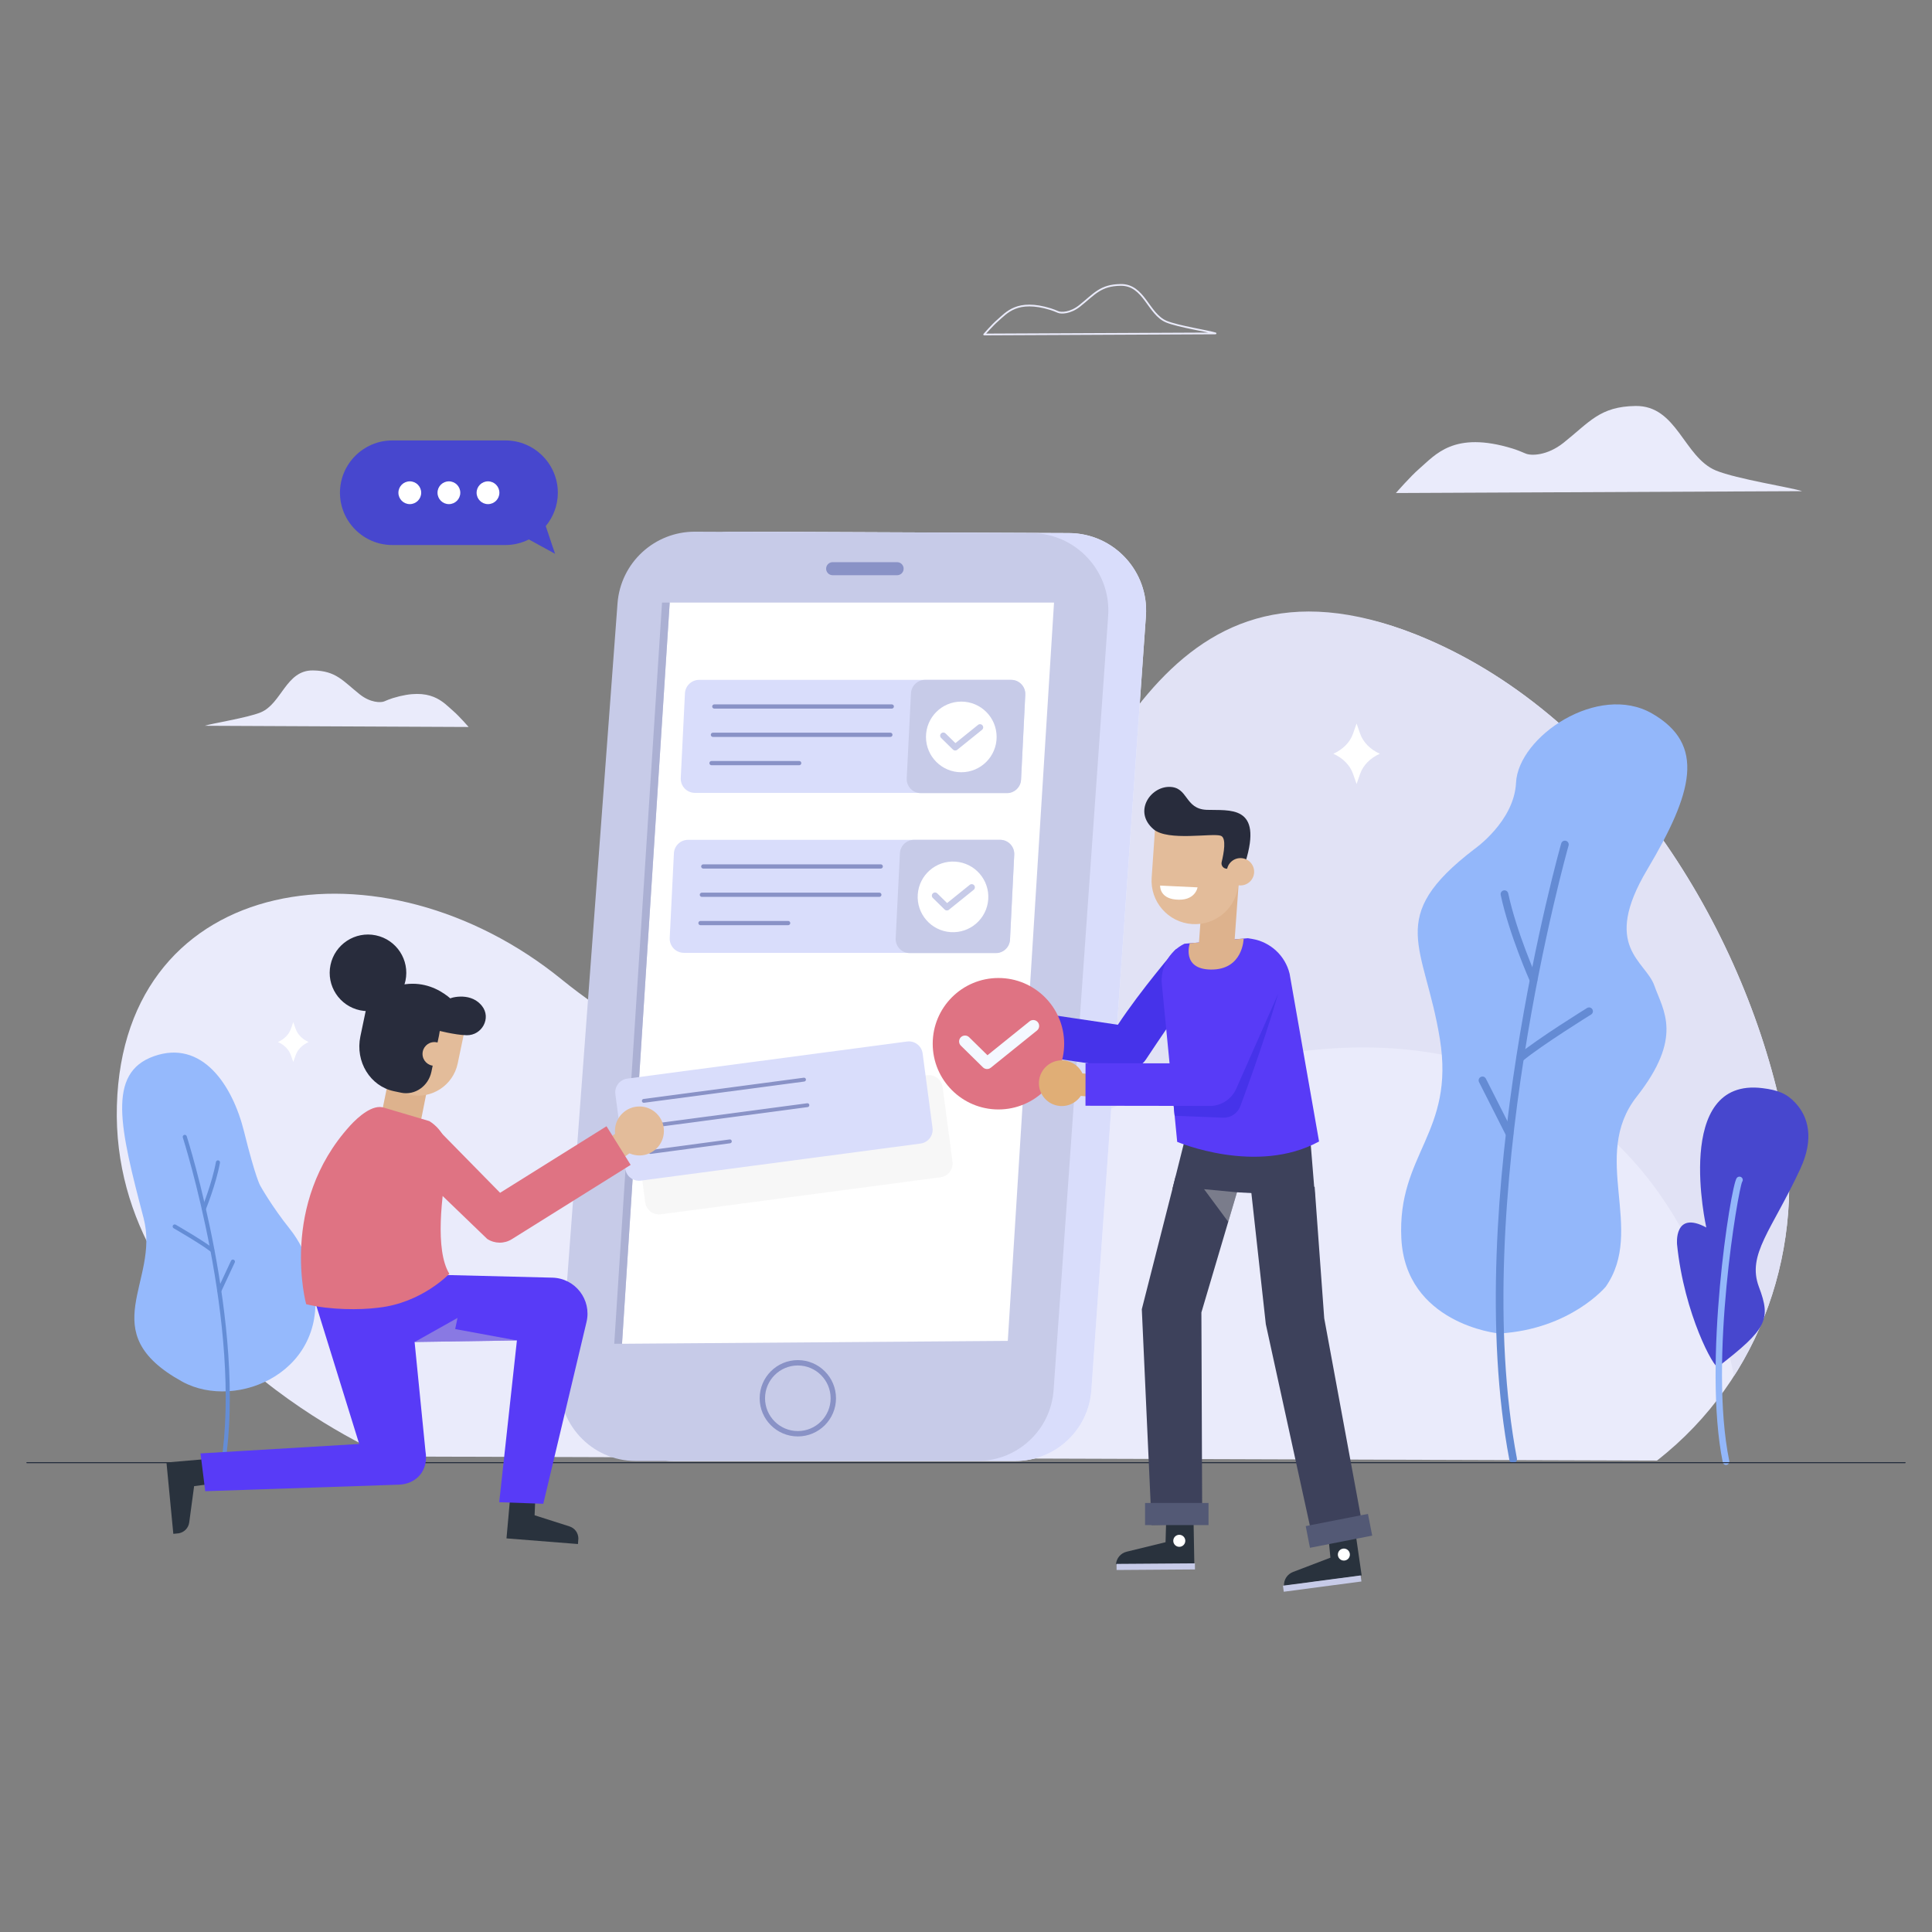 <?xml version="1.0" encoding="utf-8"?>
<!-- Generator: Adobe Illustrator 16.0.0, SVG Export Plug-In . SVG Version: 6.00 Build 0)  -->
<!DOCTYPE svg PUBLIC "-//W3C//DTD SVG 1.1//EN" "http://www.w3.org/Graphics/SVG/1.1/DTD/svg11.dtd">
<svg version="1.1" id="Layer_1" xmlns="http://www.w3.org/2000/svg" xmlns:xlink="http://www.w3.org/1999/xlink" x="0px" y="0px"
	 width="1000px" height="1000px" viewBox="0 0 1000 1000" enable-background="new 0 0 1000 1000" xml:space="preserve">
<rect x="0" y="0" width="1000" height="1000" fill="#808080" stroke="none"/>
<g>
	<g>
		<path fill="#EAEBFB" d="M200.581,753.879c0,0-143.422-60.162-140.086-181.546c3.336-121.382,137.862-140.382,230.143-65.44
			c92.279,74.94,181.222,52.773,229.03-10.556c47.805-63.331,79.668-221.274,213.463-167.826
			c99.764,39.854,166.732,146.839,188.371,243.268c14.867,66.271-6.684,136.274-58.656,179.999
			c-1.691,1.423-3.422,2.825-5.193,4.212L200.581,753.879z"/>
		<g>
			<defs>
				<path id="SVGID_1_" d="M200.581,753.879c0,0-143.422-60.162-140.086-181.546c3.336-121.382,137.862-159.518,230.143-84.579
					c92.279,74.94,181.222,52.778,229.03-10.556c47.805-63.329,79.668-202.136,213.463-148.688
					c99.764,39.854,166.732,146.839,188.371,243.268c14.867,66.271-6.684,136.274-58.656,179.999
					c-1.691,1.423-3.422,2.825-5.193,4.212L200.581,753.879z"/>
			</defs>
			<clipPath id="SVGID_2_">
				<use xlink:href="#SVGID_1_"  overflow="visible"/>
			</clipPath>
			<path clip-path="url(#SVGID_2_)" fill="#E1E2F5" d="M346.53,493.276c0,0-31.434,261.334,164.864,118.436
				C672.5,494.43,900.889,507.708,905.596,790.044c0,0,82.584,3.534,75.248-139.284c-7.334-142.818-73.33-469.141-263.99-432.476
				C526.189,254.949,346.53,493.276,346.53,493.276z"/>
		</g>
	</g>
	<g>
		<g>
			<path fill="#F2F3FF" d="M379.336,275.196l173.945,0.723c23.197,0.098,41.475,19.791,39.846,42.929l-28.242,400.649
				c-1.455,20.678-18.658,36.711-39.391,36.711H348.663c-22.964,0-41.082-19.521-39.379-42.422l29.887-401.459
				C340.731,291.324,358.272,275.108,379.336,275.196z"/>
			<path fill="#D9DDFB" d="M379.336,275.196l173.945,0.723c23.197,0.098,41.475,19.791,39.846,42.929l-28.242,400.649
				c-1.455,20.678-18.658,36.711-39.391,36.711H348.663c-22.964,0-41.082-19.521-39.379-42.422l29.887-401.459
				C340.731,291.324,358.272,275.108,379.336,275.196z"/>
			<path fill="#C7CBE8" d="M359.79,275.196l173.946,0.723c23.195,0.098,41.475,19.791,39.844,42.929l-28.238,400.649
				c-1.459,20.678-18.66,36.711-39.393,36.711H329.121c-22.964,0-41.086-19.521-39.383-42.422l29.887-401.459
				C321.187,291.324,338.73,275.108,359.79,275.196z"/>
			<polygon fill="#FFFFFF" points="346.64,311.892 545.561,311.892 521.633,694.037 321.958,695.533 			"/>
			<path fill="#8992C6" d="M412.956,743.494c-10.89,0-19.753-8.863-19.753-19.753c0-10.891,8.863-19.753,19.753-19.753
				c10.895,0,19.754,8.862,19.754,19.753C432.71,734.631,423.851,743.494,412.956,743.494z M412.956,706.769
				c-9.357,0-16.972,7.614-16.972,16.973s7.614,16.973,16.972,16.973c9.358,0,16.977-7.614,16.977-16.973
				S422.314,706.769,412.956,706.769z"/>
			<path fill="#8992C6" d="M464.343,297.737H430.98c-1.867,0-3.381-1.514-3.381-3.381l0,0c0-1.867,1.514-3.381,3.381-3.381h33.362
				c1.867,0,3.382,1.514,3.382,3.381l0,0C467.725,296.223,466.21,297.737,464.343,297.737z"/>
		</g>
		<g>
			<path fill="#D9DDFB" d="M521.174,410.394H359.702c-4.2,0-7.549-3.518-7.341-7.714l2.165-43.792
				c0.193-3.915,3.426-6.988,7.342-6.988H523.34c4.201,0,7.549,3.516,7.342,7.715l-2.166,43.792
				C528.322,407.32,525.094,410.394,521.174,410.394z"/>
			<path fill="#C7CBE8" d="M476.62,410.536h44.562c3.895,0,7.109-3.056,7.301-6.948l2.195-44.014
				c0.211-4.175-3.119-7.675-7.301-7.675h-44.559c-3.898,0-7.108,3.056-7.301,6.947l-2.199,44.014
				C469.111,407.035,472.441,410.536,476.62,410.536z"/>
			<path fill="#8992C6" d="M461.584,366.779H369.73c-0.608,0-1.1-0.492-1.1-1.1c0-0.606,0.491-1.097,1.1-1.097h91.854
				c0.608,0,1.1,0.491,1.1,1.097C462.684,366.287,462.192,366.779,461.584,366.779z"/>
			<path fill="#8992C6" d="M460.859,381.431h-91.854c-0.607,0-1.1-0.49-1.1-1.098s0.492-1.097,1.1-1.097h91.854
				c0.604,0,1.096,0.489,1.096,1.097S461.464,381.431,460.859,381.431z"/>
			<path fill="#8992C6" d="M413.659,396.086h-45.378c-0.607,0-1.096-0.492-1.096-1.1c0-0.606,0.488-1.097,1.096-1.097h45.378
				c0.607,0,1.099,0.491,1.099,1.097C414.758,395.595,414.267,396.086,413.659,396.086z"/>
		</g>
		<g>
			<path fill="#D9DDFB" d="M515.461,493.189H353.988c-4.2,0-7.549-3.517-7.342-7.717l2.166-43.792
				c0.192-3.913,3.421-6.988,7.341-6.988h161.468c4.205,0,7.553,3.518,7.346,7.714l-2.166,43.794
				C522.609,490.113,519.377,493.189,515.461,493.189z"/>
			<path fill="#C7CBE8" d="M470.905,493.331h44.558c3.898,0,7.109-3.058,7.307-6.948l2.193-44.014
				c0.209-4.177-3.119-7.676-7.301-7.676h-44.558c-3.898,0-7.109,3.056-7.302,6.946l-2.198,44.016
				C463.396,489.829,466.724,493.331,470.905,493.331z"/>
			<path fill="#8992C6" d="M455.869,449.571h-91.854c-0.607,0-1.1-0.49-1.1-1.098s0.492-1.097,1.1-1.097h91.854
				c0.608,0,1.096,0.489,1.096,1.097S456.478,449.571,455.869,449.571z"/>
			<path fill="#8992C6" d="M455.142,464.225h-91.851c-0.607,0-1.099-0.491-1.099-1.098c0-0.607,0.491-1.099,1.099-1.099h91.851
				c0.607,0,1.1,0.492,1.1,1.099C456.241,463.734,455.749,464.225,455.142,464.225z"/>
			<path fill="#8992C6" d="M407.944,478.88h-45.377c-0.608,0-1.1-0.491-1.1-1.099s0.491-1.099,1.1-1.099h45.377
				c0.608,0,1.1,0.491,1.1,1.099S408.553,478.88,407.944,478.88z"/>
		</g>
		<polygon fill="#ABB0D3" points="346.64,311.892 321.958,695.533 317.933,695.533 342.668,311.892 		"/>
		<g>
			<circle fill="#FFFFFF" cx="497.568" cy="381.431" r="18.284"/>
			<path fill="#C7CBE8" d="M494.295,388.468c-0.379-0.027-0.746-0.184-1.037-0.468l-6.141-6.035
				c-0.647-0.635-0.655-1.674-0.021-2.322c0.637-0.646,1.674-0.657,2.322-0.02l5.099,5.012l11.71-9.431
				c0.701-0.568,1.738-0.458,2.307,0.25c0.572,0.706,0.459,1.738-0.248,2.308l-12.848,10.346
				C495.106,388.377,494.695,388.496,494.295,388.468z"/>
		</g>
		<g>
			<path fill="#FFFFFF" d="M511.512,465.486c-0.695,10.073-9.428,17.675-19.503,16.979c-10.071-0.695-17.675-9.429-16.979-19.502
				c0.699-10.075,9.431-17.677,19.502-16.98C504.605,446.681,512.209,455.411,511.512,465.486z"/>
			<path fill="#C7CBE8" d="M490,471.261c-0.379-0.025-0.75-0.182-1.037-0.466l-6.145-6.035c-0.644-0.635-0.655-1.676-0.018-2.322
				c0.637-0.646,1.674-0.657,2.322-0.02l5.099,5.01l11.71-9.429c0.701-0.57,1.736-0.458,2.307,0.248
				c0.568,0.706,0.455,1.74-0.25,2.31l-12.846,10.346C490.808,471.169,490.396,471.288,490,471.261z"/>
		</g>
	</g>
	<g>
		<path fill="#95B9FC" d="M134.708,613.703c0,0-2.342-3.644-8.393-28.026c-6.05-24.384-21.881-47.663-46.554-39.012
			c-24.674,8.651-17.587,37.396-5.436,83.817c8.676,33.141-26.756,58.859,19.944,84.618c28.283,15.597,77.424-5.384,67.778-52.556
			c0,0-2.35-14.312-11.975-26.362C140.448,624.131,134.708,613.703,134.708,613.703z"/>
		<g>
			<path fill="#648DD6" d="M115.181,759.186c-0.544-0.12-0.908-0.645-0.82-1.201c11.224-71.803-19.424-168.253-19.735-169.218
				c-0.18-0.557,0.128-1.157,0.687-1.336c0.557-0.182,1.157,0.128,1.336,0.685c0.313,0.972,31.112,97.903,19.812,170.197
				c-0.09,0.578-0.634,0.975-1.213,0.884C115.223,759.193,115.203,759.189,115.181,759.186z"/>
			<path fill="#648DD6" d="M105.297,626.668c-0.06-0.011-0.118-0.029-0.177-0.055c-0.542-0.223-0.802-0.845-0.58-1.387
				c0.053-0.128,5.262-12.918,7.22-23.761c0.105-0.579,0.657-0.961,1.233-0.859c0.583,0.103,0.961,0.659,0.857,1.234
				c-1.998,11.068-7.29,24.063-7.344,24.19C106.308,626.519,105.792,626.777,105.297,626.668z"/>
			<path fill="#648DD6" d="M109.617,648.143c-0.147-0.033-0.293-0.099-0.42-0.196c-5.479-4.244-19.171-12.124-19.308-12.204
				c-0.51-0.291-0.685-0.939-0.391-1.449c0.291-0.51,0.937-0.691,1.448-0.393c0.567,0.327,13.957,8.033,19.551,12.367
				c0.465,0.357,0.548,1.027,0.189,1.489C110.428,648.092,110.007,648.23,109.617,648.143z"/>
			<path fill="#648DD6" d="M113.305,669.071c-0.074-0.019-0.149-0.044-0.221-0.076c-0.533-0.248-0.762-0.881-0.513-1.412
				l7.01-15.021c0.248-0.531,0.878-0.765,1.411-0.514s0.763,0.881,0.513,1.412l-7.008,15.021
				C114.282,668.94,113.779,669.174,113.305,669.071z"/>
		</g>
	</g>
	<path fill="#EAEBFB" d="M242.563,376.288c0,0-4.877-5.611-7.869-8.183c-5.383-4.633-11.56-12.819-31.313-6.786
		c-1.536,0.47-3.023,1.092-4.501,1.718c-1.741,0.737-7.136,0.757-12.661-3.63c-8.777-6.968-12.21-12.228-24.237-12.392
		c-13.993-0.189-16.193,17.255-27.069,21.719c-6.921,2.843-25.182,5.667-28.958,6.925L242.563,376.288z"/>
	
		<path fill="none" stroke="#EAEBFB" stroke-width="0.9" stroke-linecap="round" stroke-linejoin="round" stroke-miterlimit="10" d="
		M509.414,173.126c0,0,4.277-4.919,6.898-7.172c4.721-4.061,10.133-11.236,27.443-5.947c1.346,0.411,2.65,0.955,3.945,1.505
		c1.529,0.646,6.258,0.664,11.098-3.181c7.695-6.109,10.705-10.719,21.246-10.863c12.266-0.166,14.195,15.125,23.725,19.038
		c6.066,2.49,22.074,4.966,25.383,6.069L509.414,173.126z"/>
	<path fill="#EAEBFB" d="M722.525,255.189c0,0,7.512-8.639,12.113-12.597c8.291-7.13,17.797-19.731,48.201-10.442
		c2.361,0.721,4.652,1.678,6.926,2.643c2.684,1.135,10.986,1.165,19.488-5.587c13.51-10.728,18.795-18.823,37.307-19.074
		c21.541-0.293,24.93,26.558,41.67,33.431c10.652,4.374,38.76,8.721,44.576,10.659L722.525,255.189z"/>
	<g>
		<path fill="#4747CE" d="M282.474,272.298c3.905-4.693,6.264-10.714,6.264-17.26c0-14.887-12.183-27.065-27.065-27.065h-58.643
			c-14.887,0-27.065,12.179-27.065,27.065c0,14.885,12.179,27.063,27.065,27.063h58.643c4.335,0,8.426-1.057,12.069-2.89
			l13.563,7.433L282.474,272.298z"/>
		<g>
			<circle fill="#FFFFFF" cx="252.587" cy="255.039" r="5.896"/>
			<circle fill="#FFFFFF" cx="232.35" cy="255.039" r="5.896"/>
			<circle fill="#FFFFFF" cx="212.113" cy="255.039" r="5.896"/>
		</g>
	</g>
	<g>
		<path fill="#93B7FA" d="M776.342,690.189c-1.859,0.116-48.875-5.532-51.012-49.25s27.826-54.542,19.939-103.214
			s-28.568-62.654,17.787-98.177c0,0,20.672-14.304,21.633-34.367c1.152-24.018,42.613-51.891,70.422-35.87
			s21.271,40.774-2.541,80.829c-23.811,40.052-0.861,47.048,3.713,59.995c4.576,12.95,15.189,26.534-9.117,57.483
			c-24.303,30.949,4.65,68.738-16.037,98.377C831.129,665.996,812.973,687.93,776.342,690.189z"/>
		<g>
			<path fill="#648BD4" d="M783.688,757.198c1.008-0.255,1.656-1.256,1.459-2.293c-25.252-133.438,26.225-315.42,26.746-317.242
				c0.305-1.054-0.307-2.155-1.357-2.455c-1.053-0.306-2.154,0.304-2.457,1.359c-0.523,1.833-52.256,184.72-26.832,319.077
				c0.203,1.077,1.244,1.783,2.322,1.583C783.607,757.22,783.648,757.209,783.688,757.198z"/>
			<path fill="#648BD4" d="M794.229,509.092c0.109-0.025,0.219-0.063,0.324-0.113c1-0.444,1.449-1.619,1-2.621
				c-0.105-0.236-10.598-23.819-14.904-43.954c-0.229-1.072-1.281-1.754-2.355-1.527c-1.08,0.226-1.754,1.285-1.525,2.356
				c4.395,20.554,15.055,44.508,15.164,44.745C792.328,508.873,793.311,509.328,794.229,509.092z"/>
			<path fill="#648BD4" d="M787.439,549.464c0.277-0.069,0.543-0.2,0.775-0.393c9.98-8.255,35.082-23.794,35.336-23.95
				c0.932-0.575,1.219-1.798,0.641-2.729c-0.572-0.936-1.791-1.234-2.73-0.645c-1.041,0.641-25.588,15.837-35.779,24.263
				c-0.844,0.699-0.961,1.951-0.262,2.796C785.926,549.417,786.719,549.646,787.439,549.464z"/>
			<path fill="#648BD4" d="M781.807,588.771c0.135-0.036,0.271-0.088,0.406-0.153c0.98-0.495,1.369-1.688,0.875-2.668
				l-13.992-27.637c-0.494-0.976-1.686-1.376-2.668-0.874c-0.979,0.495-1.369,1.689-0.873,2.668l13.99,27.638
				C779.971,588.588,780.922,588.996,781.807,588.771z"/>
		</g>
	</g>
	<g>
		<path fill="#4747CE" d="M889.188,707.475c-1.754,1.354-17.482-27.142-21.15-63.383c0,0-1.773-17.824,15.137-8.75
			c0,0-17.492-77.936,29.107-72.115c8.037,1,12.615,2.791,17.238,7.869c6.264,6.871,9.711,17.955,2.318,33.894
			c-14.785,31.877-27.771,44.253-21.416,61.134C916.777,683.008,914.629,687.834,889.188,707.475z"/>
		<path fill="#93B7FA" d="M893.732,758.199c0.93-0.189,1.525-1.1,1.336-2.023c-10.74-52.385,4.707-140.62,6.676-144.489
			c0.553-0.771,0.35-1.798-0.422-2.348c-0.768-0.554-1.867-0.331-2.42,0.437c-3.186,4.434-17.613,96.272-7.193,147.088
			C891.898,757.791,892.805,758.389,893.732,758.199z"/>
	</g>
	
		<line fill="none" stroke="#1D2738" stroke-width="0.492" stroke-linecap="round" stroke-linejoin="round" stroke-miterlimit="10" x1="13.896" y1="757.078" x2="986.104" y2="757.078"/>
	<g>
		<g>
			<polygon fill="#3D415B" points="612.992,590.918 606.859,615.345 680.627,619.301 678.133,588.69 			"/>
			<polygon fill="#3D415B" points="643.305,606.82 621.84,679.313 622.266,788.835 596.078,789.385 591,677.65 608.537,608.76 			
				"/>
			<polygon opacity="0.44" fill="#C8C8C8" points="640.25,617.135 623.23,615.516 635.73,632.404 			"/>
			<polygon fill="#3D415B" points="680.459,614.318 685.416,682.339 706.143,794.604 680.234,799.926 655.188,685.41 
				646.543,606.955 			"/>
			<g>
				<path fill="#29323D" d="M603.547,789.047l14.264-0.095l0.371,20.437l-40.557,0.27l0,0c0.291-3.21,2.449-5.739,5.578-6.508
					l20.086-4.91L603.547,789.047z"/>
				
					<rect x="577.635" y="809.523" transform="matrix(1 -0.007 0.007 1 -5.377 3.991)" fill="#C7CBE8" width="40.558" height="3.156"/>
				<path fill="#FFFFFF" d="M613.51,797.498c0.01,1.718-1.373,3.123-3.092,3.134c-1.717,0.011-3.123-1.372-3.133-3.09
					c-0.012-1.722,1.371-3.123,3.09-3.134C612.094,794.396,613.498,795.78,613.51,797.498z"/>
			</g>
			<g>
				<path fill="#29323D" d="M687.732,797.094l14.141-1.871l2.918,20.23l-40.205,5.328l0,0c-0.113-3.221,1.715-6.002,4.725-7.151
					l19.313-7.378L687.732,797.094z"/>
				
					<rect x="664.618" y="818.103" transform="matrix(0.991 -0.131 0.131 0.991 -101.749 97.083)" fill="#C7CBE8" width="40.557" height="3.155"/>
				<path fill="#FFFFFF" d="M698.67,804.239c0.225,1.703-0.973,3.265-2.676,3.49s-3.27-0.972-3.49-2.675
					c-0.23-1.704,0.971-3.266,2.674-3.491C696.883,801.338,698.443,802.535,698.67,804.239z"/>
			</g>
			<path fill="#4633EA" d="M583.182,553.301c-0.287-0.019-0.574-0.052-0.861-0.095l-66.613-9.896l3.236-21.773l59.674,8.866
				c11.867-18.017,30.01-39.106,30.01-39.106c-0.133,0.27,0.674,0.958,0,0l20.996,2.173c0.938,5.307-3.684,5.347-36.508,54.929
				C590.916,551.717,587.109,553.573,583.182,553.301z"/>
			<path fill="#583BF7" d="M645.871,485.614l2.164,0.357c9.516,1.565,17.182,8.659,19.467,18.028l15.242,86.831
				c-32.416,17.668-73.432,0.189-73.432,0.189l-7.877-80.981c-1.109-8.929,3.553-17.578,11.619-21.559l0,0L645.871,485.614z"/>
			<polygon fill="#DDB28D" points="638.555,493.331 620.305,491.813 623.275,450.379 641.527,451.897 			"/>
			<path fill="#DDB28D" d="M615.828,488.224l27.883-2.439c0,0-0.199,16.292-17.02,16.056
				C611.318,501.626,615.828,488.224,615.828,488.224z"/>
			<g>
				<path fill="#FFFFFF" d="M516.773,532.371c-1.092,6.443-7.199,10.785-13.641,9.693c-6.446-1.092-10.785-7.199-9.693-13.646
					c1.092-6.442,7.199-10.781,13.643-9.689C513.527,519.818,517.865,525.929,516.773,532.371z"/>
				<path fill="#FFFFFF" d="M523.275,539.469l-12.137-2.053c-3.17-0.538-5.324-3.57-4.789-6.74l0,0
					c0.539-3.171,3.57-5.325,6.74-4.79l12.135,2.056c3.172,0.535,5.326,3.571,4.791,6.741l0,0
					C529.477,537.854,526.445,540.008,523.275,539.469z"/>
			</g>
			<g>
				<circle fill="#DF7383" cx="516.791" cy="540.231" r="34.02"/>
				<path fill="#F4F8FF" d="M510.699,553.322c-0.703-0.047-1.391-0.339-1.93-0.866l-11.428-11.229
					c-1.201-1.184-1.22-3.12-0.037-4.324c1.184-1.201,3.116-1.22,4.32-0.036l9.488,9.324l21.785-17.547
					c1.311-1.06,3.236-0.852,4.299,0.462c1.055,1.314,0.848,3.239-0.467,4.295l-23.902,19.255
					C512.205,553.154,511.445,553.373,510.699,553.322z"/>
			</g>
			<path fill="#E3BC9A" d="M617,478.288L617,478.288c-12.4-0.859-21.76-11.605-20.9-24.005l1.93-27.908l44.904,3.105l-1.93,27.908
				C640.145,469.787,629.396,479.143,617,478.288z"/>
			<path fill="#282C3C" d="M641.291,449.96l-6.412-0.316c-1.744-0.085-2.967-1.74-2.553-3.438
				c1.121-4.575,2.574-12.462-0.381-13.598c-4.197-1.616-27.441,3.001-34.896-3.407c-10.492-9.023-1.771-21.936,8.168-21.912
				c9.941,0.025,7.805,11.414,19.371,11.884c11.568,0.468,29.369-2.941,19.994,27.233L641.291,449.96z"/>
			<circle fill="#E3BC9A" cx="642.067" cy="451.224" r="7.071"/>
			<g>
				<path fill="#E0AE76" d="M561.383,561.476c-0.451,6.519-6.1,11.439-12.623,10.988c-6.518-0.451-11.439-6.101-10.988-12.623
					c0.451-6.519,6.104-11.436,12.623-10.988C556.914,549.304,561.834,554.957,561.383,561.476z"/>
				<path fill="#E0AE76" d="M568.551,567.899l-12.277-0.852c-3.211-0.222-5.652-3.024-5.432-6.235l0,0
					c0.223-3.206,3.029-5.648,6.236-5.427l12.279,0.849c3.207,0.222,5.65,3.028,5.428,6.234l0,0
					C574.563,565.676,571.756,568.118,568.551,567.899z"/>
			</g>
			<path fill="#583BF7" d="M561.846,572.329l0.029-22.014l60.664,0.091l20.854-49.468c2.521-5.529,9.051-7.968,14.58-5.445l0,0
				c5.529,2.522,7.967,9.049,5.445,14.582l-23.797,55.914c-1.791,3.928-5.711,6.446-10.027,6.443L561.846,572.329z"/>
			<rect x="592.689" y="777.934" fill="#535975" width="32.838" height="11.451"/>
			
				<rect x="676.056" y="786.712" transform="matrix(-0.981 0.192 -0.192 -0.981 1524.508 1436.795)" fill="#535975" width="32.836" height="11.45"/>
		</g>
		<path fill="#FFFFFF" d="M600.479,458.372l19.375,0.923c0,0-1.143,7.419-11.574,6.282
			C600.045,464.68,600.479,458.372,600.479,458.372z"/>
		<path fill="#4633EA" d="M607.504,572.395l19.582,0.037c5.496-0.357,10.361-3.684,12.688-8.678l21.773-49.286
			c-8.438,28.75-19.539,58.025-19.539,58.025c-1.357,3.734-4.965,6.169-8.936,6.023l-25.074-1.008L607.504,572.395z"/>
	</g>
	<g>
		<path opacity="0.12" fill="#B8B8B8" d="M486.822,609.339l-144.787,19.188c-3.938,0.524-7.553-2.245-8.077-6.184l-5.106-38.542
			c-0.524-3.938,2.246-7.556,6.184-8.076l144.788-19.193c3.938-0.521,7.556,2.246,8.076,6.188l5.11,38.541
			C493.53,605.2,490.761,608.814,486.822,609.339z"/>
		<path fill="#D9DDFB" d="M476.481,591.894l-144.787,19.192c-3.938,0.521-7.553-2.25-8.077-6.188l-5.106-38.542
			c-0.523-3.938,2.246-7.553,6.185-8.077l144.787-19.192c3.938-0.521,7.557,2.249,8.077,6.188l5.11,38.542
			C483.189,587.755,480.42,591.369,476.481,591.894z"/>
		<path fill="#8992C6" d="M333.241,570.808c-0.499,0-0.925-0.367-0.99-0.866c-0.076-0.553,0.31-1.052,0.855-1.125l82.915-10.992
			c0.582-0.112,1.052,0.31,1.124,0.855c0.077,0.554-0.309,1.053-0.855,1.125l-82.918,10.992
			C333.328,570.805,333.285,570.808,333.241,570.808z"/>
		<path fill="#8992C6" d="M334.995,584.038c-0.498,0-0.928-0.367-0.989-0.869c-0.077-0.55,0.31-1.052,0.855-1.121l82.914-10.996
			c0.582-0.105,1.052,0.313,1.125,0.858c0.076,0.55-0.31,1.053-0.859,1.121l-82.914,10.996
			C335.079,584.035,335.039,584.038,334.995,584.038z"/>
		<path fill="#8992C6" d="M336.746,597.262c-0.495,0-0.924-0.367-0.99-0.866c-0.072-0.553,0.313-1.052,0.859-1.125l41.024-5.488
			c0.582-0.105,1.052,0.313,1.124,0.855c0.073,0.553-0.313,1.052-0.858,1.124l-41.024,5.489
			C336.834,597.258,336.79,597.262,336.746,597.262z"/>
	</g>
	<g>
		<path fill="#29323D" d="M277.054,775.91l-12.987-0.986l-1.907,21.34l36.991,2.927l0.219-2.875
			c-0.062-2.941-1.867-5.38-4.674-6.275l-17.987-5.74L277.054,775.91z"/>
		<path fill="#29323D" d="M108.797,768.104l-1.29-12.962l-21.344,1.835l3.55,36.939l2.868-0.287
			c2.889-0.571,4.976-2.777,5.371-5.692l2.521-18.712L108.797,768.104z"/>
		<path fill="#583BF7" d="M162.38,671.484l23.55,75.916l-82.144,4.888l2.444,19.553l100.164-3.378
			c8.892-0.287,15.633-7.071,13.82-17.434l-5.616-56.406l52.951-0.815l-9.153,83.737l22.811,0.812l22.373-94.097
			c2.741-11.534-5.838-22.664-17.689-22.944l-53.872-1.351L162.38,671.484z"/>
		<g>
			<g>
				<polygon fill="#DDB28D" points="196.185,582.902 216.429,587.194 225.02,544.248 204.97,540.048 				"/>
				<path fill="#E3BC9A" d="M212.083,566.673h0.004c11.331,2.373,22.443-4.892,24.816-16.223l5.343-25.504l-41.04-8.597
					l-5.342,25.504C193.489,553.188,200.753,564.296,212.083,566.673z"/>
				<path fill="#282C3C" d="M227.232,535.968l-3.932,18.752c-1.564,7.483-8.567,12.354-15.638,10.872l-3.707-0.778
					c-12.365-2.588-20.167-15.302-17.424-28.391l3.549-16.943l38.56,8.077L227.232,535.968z"/>
				<path fill="#282C3C" d="M225.896,533.194c0,0,9.623,2.548,15.691,2.639c7.912,0.12,12.819-8.958,7.884-15.146
					c-0.219-0.272-0.452-0.546-0.703-0.822c-6.034-6.563-16.568-3.294-16.514-2.639
					C232.306,517.882,225.896,533.194,225.896,533.194z"/>
				<path fill="#282C3C" d="M238.322,522.337c0,0-11.793-17.304-32.181-12.208c0,0-7.822-0.411-16.061,9.351l34.298,16.328
					L238.322,522.337z"/>
				<circle fill="#E3BC9A" cx="224.83" cy="545.513" r="6.132"/>
				<path fill="#282C3C" d="M209.874,507.6c-2.244,10.715-12.752,17.58-23.468,15.338c-10.716-2.246-17.584-12.754-15.338-23.47
					c2.244-10.716,12.75-17.584,23.468-15.338C205.251,486.375,212.12,496.879,209.874,507.6z"/>
			</g>
			<path fill="#DF7383" d="M232.568,659.299c-7.553-12.296-3.957-40.679-0.852-57.705c1.524-8.368-2.271-16.813-9.493-21.312l0,0
				l-23.449-6.941c-5.814-2.002-13.42,4.747-17.561,9.296c-36.991,40.653-22.741,92.422-22.741,92.422
				c12.617,3.083,28.132,2.941,36.584,1.89l-0.004,0.011c0.109-0.011,0.211-0.033,0.32-0.044c0.154-0.019,0.308-0.04,0.46-0.058
				C218.395,674.396,232.568,659.299,232.568,659.299z"/>
			<g>
				<g>
					<circle fill="#E3BC9A" cx="330.966" cy="585.385" r="12.674"/>
					<path fill="#E3BC9A" d="M317.823,602.711l10.679-7.728c2.792-2.017,3.422-5.951,1.405-8.743h-0.004
						c-2.017-2.788-5.951-3.421-8.739-1.401l-10.683,7.728c-2.788,2.017-3.421,5.951-1.401,8.743l0,0
						C311.101,604.098,315.035,604.73,317.823,602.711z"/>
				</g>
				<path fill="#DF7383" d="M326.428,602.939l-12.496-19.989l-55.088,34.443l-34.574-35.208c-5.427-3.596-12.739-2.114-16.339,3.313
					l0,0c-3.597,5.424-2.115,12.739,3.309,16.336l40.903,39.404c3.852,2.551,8.842,2.62,12.762,0.171L326.428,602.939z"/>
			</g>
		</g>
		<polygon opacity="0.44" fill="#C8C8C8" points="214.599,694.623 236.809,682.16 235.607,687.926 267.55,693.808 		"/>
	</g>
	<g>
		<path fill="#FFFFFF" d="M703.998,379.75l-1.838-5.263l-1.834,5.263c-1.551,4.436-5.229,8.179-10.207,10.39l0,0l0,0
			c4.979,2.213,8.656,5.957,10.207,10.392l1.834,5.261l1.838-5.261c1.551-4.435,5.227-8.179,10.205-10.392l0,0l0,0
			C709.225,387.929,705.549,384.186,703.998,379.75z"/>
		<path fill="#FFFFFF" d="M153.013,532.492l-1.212-3.473l-1.212,3.473c-1.021,2.926-3.447,5.397-6.731,6.856l0,0l0,0
			c3.284,1.46,5.711,3.928,6.731,6.854l1.212,3.472l1.212-3.472c1.023-2.927,3.449-5.395,6.734-6.854l0,0l0,0
			C156.462,537.89,154.036,535.418,153.013,532.492z"/>
	</g>
</g>
</svg>
